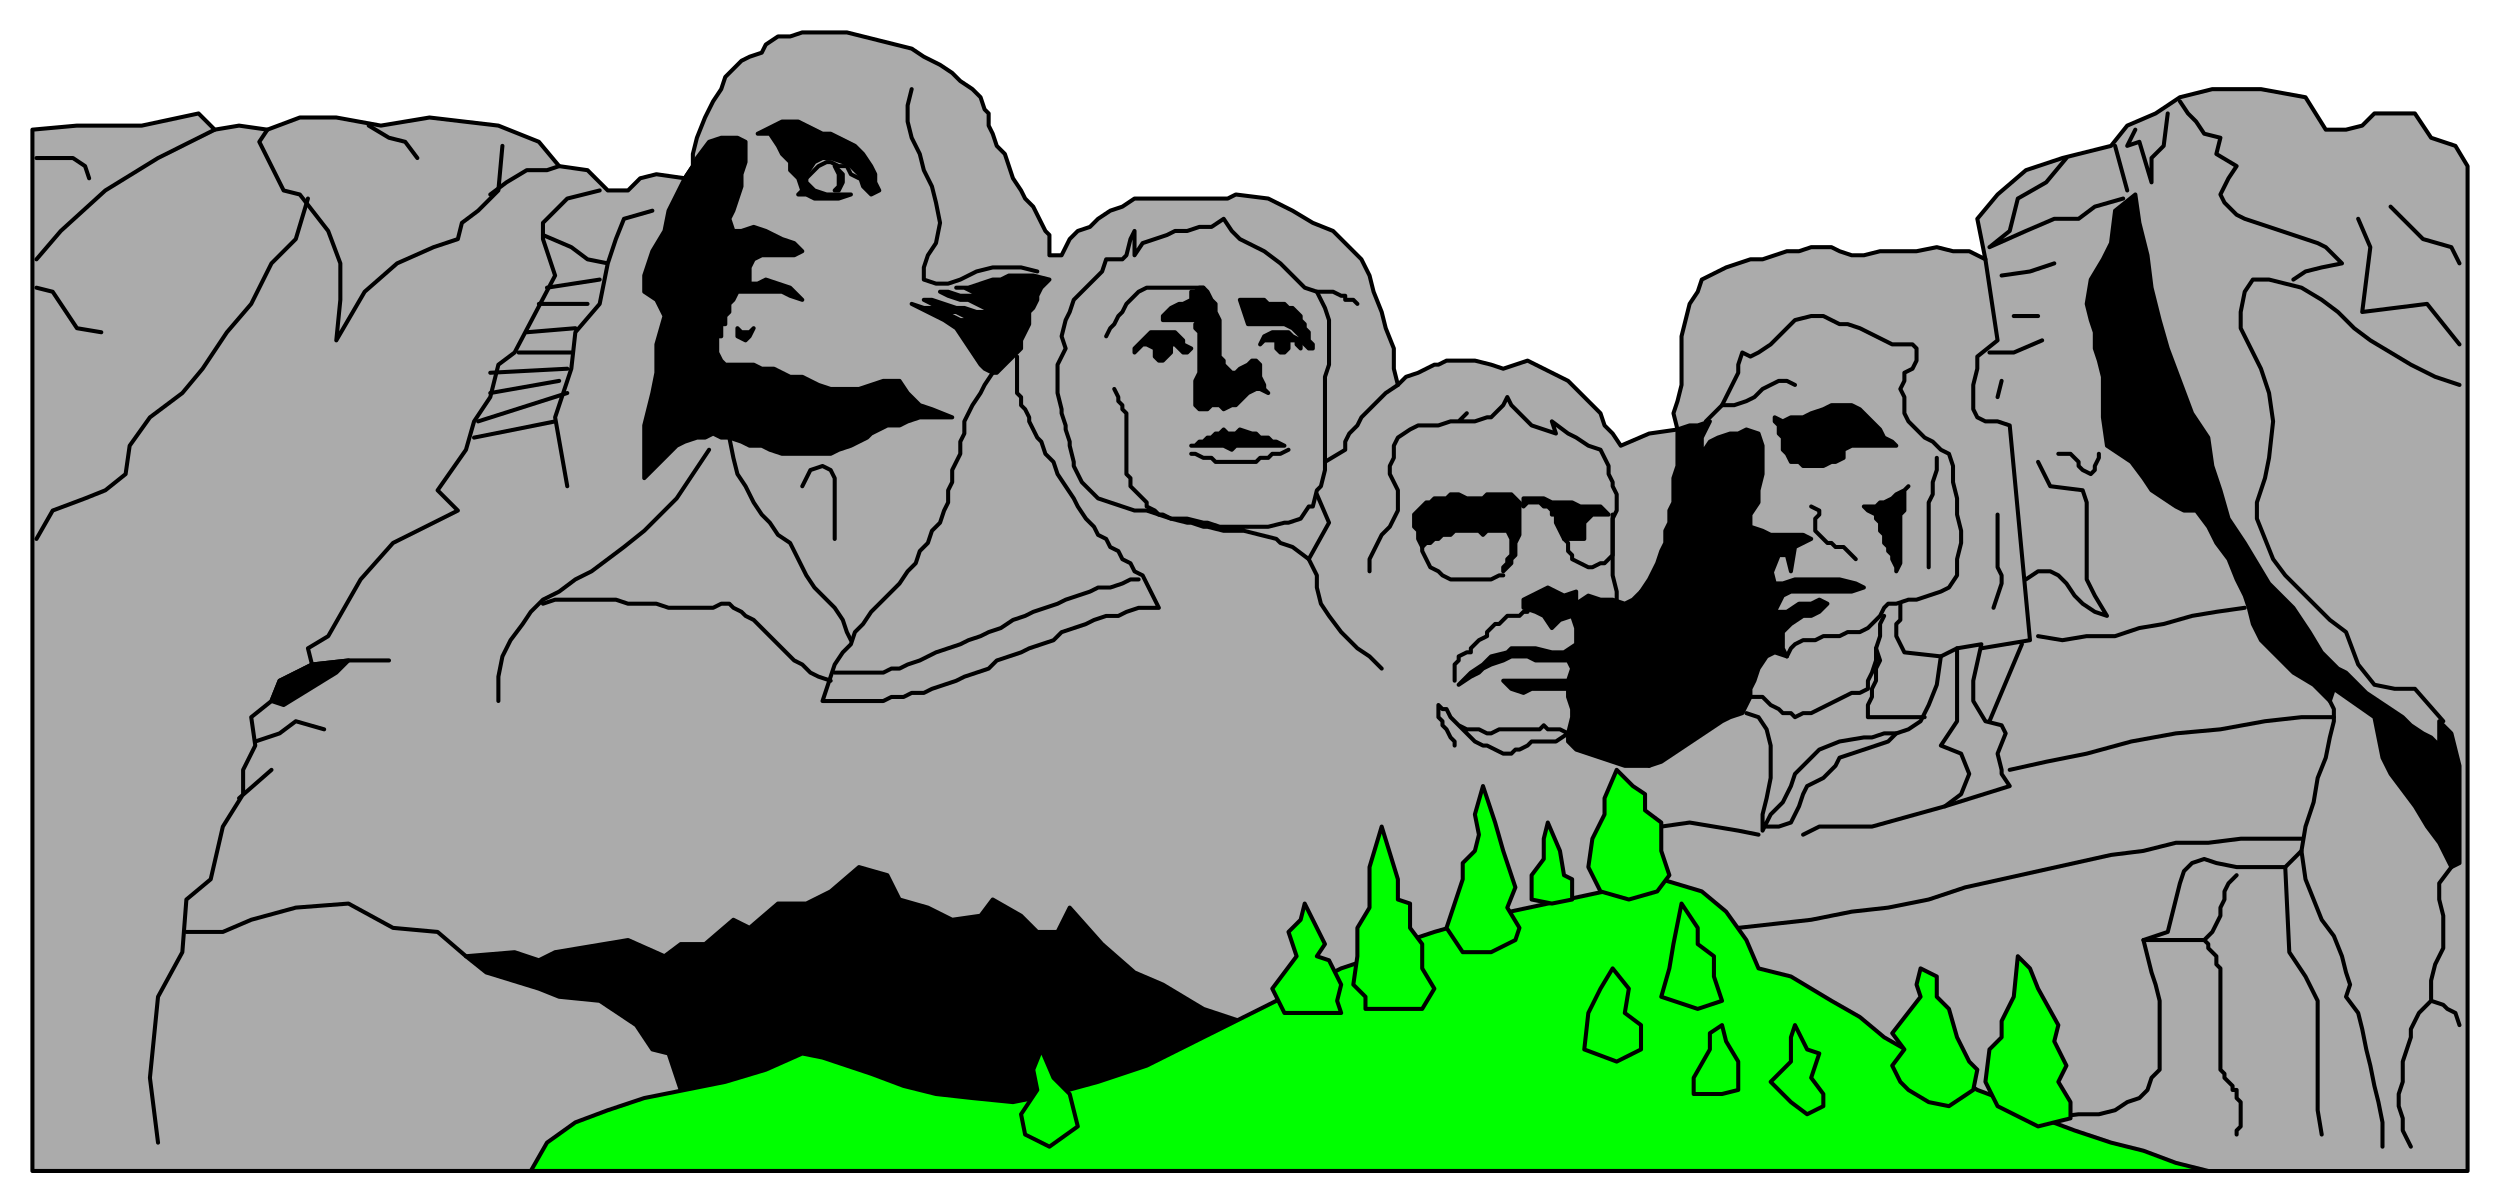 <svg xmlns="http://www.w3.org/2000/svg" fill-rule="evenodd" height="297" preserveAspectRatio="none" stroke-linecap="round" width="617"><style>.pen0{stroke:#000;stroke-width:1;stroke-linejoin:round}.brush2{fill:#000}.brush3{fill:#0f0}</style><path class="pen0" style="fill:#ababab" d="m8 32 11-1h16l14-3 4 4 6-1 7 1 8-3h9l11 2 12-2 17 2 10 4 5 6 7 1 5 5h5l3-3 4-1 7 1 2-3v-3l1-4 2-5 1-2 1-2 2-3 1-3 2-2 2-2 2-1 3-1 1-2 3-2h3l3-1h11l4 1 4 1 4 1 4 1 3 2 4 2 3 2 2 2 3 2 2 2 1 3 1 1v3l1 2 1 3 2 2 1 3 1 3 2 3 1 2 2 2 1 2 1 2 1 2 1 1v5h3l1-2 1-2 2-2 3-1 2-2 3-2 3-1 3-2h23l2-1 8 1 6 3 5 3 5 2 3 3 4 4 2 4 1 4 2 5 1 4 2 5v5l1 4 2-2 3-1 4-2h1l2-1h7l4 1 3 1 3-1 3-1 2 1 2 1 2 1 2 1 2 1 2 2 2 2 2 2 2 2 1 3 2 2 2 3 7-3 7-1-1-4 1-3 1-4V83l1-4 1-4 2-3 1-3 4-2 2-1 3-1 3-1h3l3-1 3-1h3l3-1h5l2 1 3 1h3l4-1h9l5-1 4 1h4l4 2-1-5-1-5 5-6 7-6 9-3 12-3 4-5 7-3 6-4 8-2h12l11 2 5 8h5l4-1 3-3h10l4 6 6 2 3 5v248H8V32z"/><path class="pen0" fill="none" d="M9 39h9l3 2 1 3m31-12-14 7-13 8-11 10-6 7m16 18-6-1-6-9-4-1m57-39-2 3 3 6 3 6 4 1 7 9 3 8v9l-1 10 7-12 8-7 9-4 6-2 1-4 4-3 5-5 1-11"/><path class="pen0" fill="none" d="m138 41-3 1h-5l-5 3-4 3M91 31l5 3 4 1 3 4M76 49l-3 10-6 6-5 10-6 7-6 9-5 6-8 6-5 7-1 7-5 4-5 2-8 3-4 7m139-86-8 2-6 6v4l3 9-10 19-4 3-2 8-4 6-2 7-7 10 5 5-16 8-8 9-8 14-5 3 1 4-8 4-2 5-5 4 1 7-3 6v6l-5 8-3 13-6 5-1 13-6 11-2 20 2 16m20-85 8-7"/><path class="pen0" fill="none" d="m63 183 6-2 4-3 7 2"/><path class="pen0 brush2" d="m86 163-9 1-8 4-2 5 3 1 13-8 3-3z"/><path class="pen0" fill="none" d="m77 164 9-1h10m38-105 7 3 4 3 5 1 2-6 2-5 7-2m-11 13-2 10-6 7-1 9-4 12 3 17m8-51-13 2m10 4h-12m9 6-12 1m11 5h-13m12 4-19 1m17 2-17 3m19 0-22 7m19 0-20 4M46 230h9l7-3 11-3 13-1 11 6 11 1 7 6"/><path class="pen0 brush2" d="M311 252h-5l-9-3-10-6-7-3-8-7-8-9-3 6h-5l-4-4-7-4-3 4-7 1-6-3-7-2-3-6-7-2-7 6-6 3h-7l-7 6-4-2-7 6h-6l-4 3-9-4-18 3-4 2-6-2-12 1 5 4 13 4 5 2 10 1 9 6 4 6 4 1 3 9 98 14 45-31zM169 44l-4 8-1 5-3 5-2 6v4l3 2 2 4-2 7v7l-1 5-2 8v13l3-3 3-3 2-2 2-1 3-1h2l2-1 2 1h2l3 1 2 1h3l2 1 3 1h12l2-1 3-1 4-2 1-1 2-1 2-1h3l2-1 3-1h8l-5-2-3-1-3-3-2-3h-4l-3 1-3 1h-7l-3-1-2-1-2-1h-3l-2-1-2-1h-3l-2-1h-7 0l-1-1-1-2v-4h1v-3h1v-2h0l1-1v-2l1-1 1-2h11l2 1 3 1-3-3-3-1-3-1-2 1h-2v-4l1-2 2-1h8l2-1-2-2-3-1-2-1-2-1-3-1-3 1h-2l-1-3 1-2 1-3 1-3v-3l1-3v-5l-2-1h-4l-3 1-3 4-1 2-2 3z"/><path class="pen0 brush2" d="M182 81v2l2 1 1-1 1-2-1 1h-2l-1-1zm5-48 2-1 2-1 2-1h4l2 1 2 1 2 1h2l2 1 2 1 2 1 2 2 2 3 1 2v2l1 2-2 1-2-2-1-3-2-2-2-1-3-1h-2l-2 1-2 3v2l2 2 3 1h6l-3 1h-6l-2-1h-2l1-1-1-3-2-2v-2l-2-2-1-2-2-3h-3z"/><path class="pen0" fill="none" d="m199 44 1-1 1-1 1-1 2-1h1l2 1h2l1 2 2 1m13-22-1 4v4l1 4 2 4 1 4 2 4 1 4 1 5-1 5-2 3-1 3v3l3 1h3l3-1 4-2 4-1h7l4 1"/><path class="pen0 brush2" d="m225 75 4 2 4 2 3 2 2 3 2 3 2 3 1 1 2 1h1l1-1 1-1 1-1 2-2 1-1v-2l1-2 1-2v-3l1-1 1-2v-1l1-2 2-2-4-1h-6l-2 1h-2l-3 1-3 1h-3 2l2 1h5l2 1h4l2 1h-3l-2-1h-11l-3-1h-2l2 1 3 1h2l2 1 2 1 2 1h2l2 1h-3l-3-1h-2l-3-1h-2l-3-1-3-1h-2l2 1 2 1 2 1h2l2 1 2 1 2 1 3 1-3-1-2-1h-3l-2-1-2-1-3-1h-2l-3-1z"/><path class="pen0" fill="none" d="M123 173v-6l1-5 2-4 3-4 2-3 3-3 4-2 4-3 4-2 4-3 4-3 5-4 4-4 4-4 4-6 4-6m5-3 1 5 1 4 2 3 2 4 2 3 2 2 2 3 3 2 2 4 2 4 2 3 3 3 2 2 2 3 1 3 1 2"/><path class="pen0" fill="none" d="m245 92-2 3-1 2-2 3-1 2-1 2v3l-1 2v3l-1 2-1 2v3l-1 2v3l-1 2-1 3-2 2-1 3-2 2-1 3-2 2-2 3-2 2-3 3-2 2-2 3-2 2-1 3-2 2-2 3-1 3-1 3-1 3h15l2-1h3l2-1h3l2-1 3-1 3-1 2-1 3-1 3-1 2-2 3-1 3-1 2-1 3-1 3-1 2-2 3-1 3-1 2-1 3-1h3l2-1 3-1h5l-1-2-1-2-1-2-1-2-2-1-1-2-2-1-1-2-2-1-1-2-2-1-1-2-2-2-2-3-1-2-2-3-2-3-1-3-2-2-1-3-1-1-1-2-1-2v-1l-1-2-1-1v-2l-1-1v-9m-53 32 1-2 1-2 3-1 2 1 1 2v15"/><path class="pen0" fill="none" d="m134 149 3-1h15l3 1h7l3 1h11l2-1h2l1 1 2 1 1 1 2 1 1 1 2 2 2 2 1 1 2 2 2 2 2 1 2 2 2 1 3 1m1-2h12l2-1h2l2-1 3-1 2-1 2-1 3-1 3-1 2-1 3-1 2-1 3-1 3-2 3-1 2-1 3-1 3-1 2-1 3-1 3-1 2-1h3l3-1 2-1h2"/><path class="pen0 brush2" d="M287 79v-1l2-2 2-1h1l2-1v-2h1l1-1h1l1 1 1 2 1 1v2l1 2v9l1 1v1l1 1 1 1h1l1-1 2-1 1-1h1l1 1v3l1 2v1l1 1-2-1h-1l-2 1-1 1-2 2h-1l-2 1-1-1h-2l-1 1h-2l-1-1v-6l1-2V82l-1-1v-1l1-1h-9 0z"/><path class="pen0 brush2" d="M280 87v-1l1-1 2-2 1-1h6l1 1 1 1v1l2 1h0l-1 1h-1l-1-1-1-1h-1v2l-2 2h-1l-1-1v-2l-2-1h-1l-1 1-1 1z"/><path class="pen0" fill="none" d="M297 71h-14l-2 1-1 1-1 1-1 1-1 2-1 1-1 2-1 1-1 2"/><path class="pen0 brush2" d="M306 74h6l1 1h4l1 1h1l2 2v1l1 1v1l1 1v2l1 1v1h-1l-1-1-1-1v-1l-1-1-1-1-2-1h-9l-2-6z"/><path class="pen0 brush2" d="m311 85 1-2 2-1h4l1 1 2 1v2l-1-1v-1h-2v2l-1 1h-1l-1-1v-2h-3l-1 1z"/><path class="pen0" fill="none" d="m341 165-3-3-3-2-3-3-1-1-3-4-2-3-1-4v-3l-1-2-1-2-4-3-3-1-1-1-4-1-4-1h-5l-4-1h-1l-3-1h-1l-4-1h0l-3-1-3-1h-3l-3-1-3-1-3-1-2-2-2-2-2-4v-1l-1-4v-1l-1-3v-1l-1-3v-1l-1-4v-7l2-4-1-3 1-4 1-2 1-3 2-2 3-3 2-2 1-3h4l1-1 1-4 1-2v6l2-3 3-1 3-1 2-1h3l3-1h3l3-2 2 3 2 2 6 3 4 3 3 3 3 3 3 1 2 4 1 3v11l-1 3v23l-1 4-1 1-1 4h-1l-2 3-3 1h-1l-4 1h-4 0-8l-3-1h-1l-4-1h-4 0"/><path class="pen0" fill="none" d="m275 96 1 2v1l1 1v1l1 1v15l1 1v2l1 1h0l1 1 1 1 1 1v1l2 1 1 1h1l2 1"/><path class="pen0 brush2" d="M294 110h1l1-1h1l1-1h1l1-1h1l1-1 1 1h2l1-1 3 1h1l1 1h2l1 1h1l2 1h-12l-1 1-2-1h-8 0z"/><path class="pen0" fill="none" d="M294 112h1l2 1h2l1 1h10l1-1h2l1-1h2l2-1m7-39h4l2 1h1v1h2l1 1m-12 63 5-9-3-7m2-8 5-3v-2l1-2 2-2 1-2 2-2 2-2 2-2 3-2m-7 46v-3l1-2h0l1-2 1-2 2-2 1-2h0l1-2v-5l-1-2-1-2v-2l1-2v-3l1-2 3-2 2-1h5l3-1h2l2-2-2 2h4l3-1h1l3-3 1-2 1 2 3 3 2 2 3 1 3 1-1-3 4 3 2 1 3 2 3 1 1 2 1 2v2l1 2v1l1 2v4l-1 2v14l1 4v2m-22 3h-1l-1 1h-3l-1 1-1 1h-1l-1 1-1 1v1l-2 1-1 1-1 1v1h-1l-2 1v1l-1 1v4"/><path class="pen0 brush2" d="M349 127v3l1 1v2l1 2 1-1h1l1-1h1l1-1h2l1-1h6l1 1 1-1h5l1 2v4l-1 1v1l-1 1v1l1-1 1-1v-1l1-1v-3l1-2v-8l-1-1-1-1h-6l-1 1h-4 0l-2-1h-2l-1 1h-3l-1 1h-1l-1 1-1 1-1 1zm47-1 1 1h-4l-1 1-1 1v4h-5l-1-2-1-2v-2h-1v-1l-1-1h-1l-1-1h-1 0-2l-1 1v-2h5l2 1h5l2 1h5l1 1z"/><path class="pen0" fill="none" d="M351 134v2l1 2 1 2 2 1 1 1 2 1h10l2-1h1m15-9 1 1v2l1 1v1l2 1 2 1h1l2-1h1l1-1 1-1v-10"/><path class="pen0 brush2" d="m407 189-2-43 2-3 1-2 1-2 1-3 1-2v-3l1-2v-3l1-2v-6l1-3v-9l3-1h2l3-1-1 2-1 2v4l2-3 2-1 3-1h2l2-1 3 1 1 3v7l-1 4v3l-2 3v3l3 1 2 1h8l2 1-2 1-2 1-1 6-1-4h-2l-2 5v-2l1 4h2l3-1h11l4 1 2 1-3 1h-15l-2 1-2 4h3l3-2h3l2-1 2 1-2 2-2 1h-2l-3 2-2 2v4l1 2-3-1-2 1-2 3-1 3-1 2v2l-1 2-1 2-3 1-2 1-3 2-3 2-3 2-3 2-3 2-3 1z"/><path class="pen0 brush2" d="m407 189-2-43-2 2-2 1-3-1h-3l-3-1-3 2v-3l-3 1-2-1-2-1-2 1-4 2v2l3 1 2 1 2 3 2-2 3-1 1 3v4l-3 2h-3l-4-1h-6l-1 1-4 1-2 2-3 2-3 3 3-2 2-1 1-1 2-1 3-1 2-1h4l2 1h8l1 2-1 3h-16l2 2 3 1 2-1h9v2l1 3v2l-1 4v2l2 2 3 1 3 1 3 1 3 1h6z"/><path class="pen0" fill="none" d="M359 184v-1l-1-1-1-2-1-1v-1l-1-1v-3l1 1h1l1 2 1 1 1 1 2 1h3l2 1h1l2-1h10l1-1 1 1h3l2 1-3 2h-6l-1 1-2 1h-1l-1 1h-2l-2-1-2-1h-1l-2-1-2-2-1-1-1-1-2-2"/><path class="pen0 brush2" d="M206 47h1l1-2v-2l-1-1-1-1 1 2v3l-1 1zm262 94 1-2v-12l1-1v-5l1-1-1 1-2 1-1 1-2 1h-1l-1 1h-3l1 1 2 1v1l1 1v2l1 1v2l1 1v1l1 1v1l1 2v1z"/><path class="pen0" fill="none" d="m458 138-1-1-1-1-1-1h-2l-1-1h-1l-1-1-2-2v-3l1-1v-1l-2-1"/><path class="pen0 brush2" d="m438 103 2 1 2-1h3l2-1 3-1 2-1h5l2 1 1 1 1 1 2 2 1 1 1 2 2 1 1 1h-11l-2 1v2l-2 1h-1l-2 1h-5l-1-1h-2l-1-2-1-1v-3l-1-1v-2l-1-1v-1z"/><path class="pen0" fill="none" d="m443 95-2-1h-2l-2 1-2 1-2 2-2 1-3 1h-3"/><path class="pen0" fill="none" d="m421 104 2-2 2-2 1-2 1-2 1-2 1-2v-2l1-3 2 1 2-1 3-2 3-3 3-3 4-1h3l4 2h2l3 1 2 1 2 1 2 1 2 1h5l1 1v3l-1 2-2 1v2l-1 2 1 2v4l1 2 2 2 2 2 2 1 2 2 2 1 1 3v4l1 4v4l1 4v3l-1 4v4l-2 3-2 1-3 1-3 1h-2l-3 1h-2l-1 1-1 2-1 1-1 1-1 1-2 1h-3l-2 1h-4l-2 1h-3l-2 1-1 1-1 2"/><path class="pen0 brush2" d="M446 107h-1l-2 1-1 2v2h2l1 1v-5l1-1zm4 0h4l1 1 1 1-1 1-2 1-1 1h-2l1-1 1-2-1-1-1-1z"/><path class="pen0" fill="none" d="M478 113v3l-1 3v3l-1 2v16m-45 36 3 1 2 3 1 4v8l-1 5-1 4v4l2-4 3-3 2-4 1-3 3-3 3-3 5-2 6-1h2l3-1h3l3-1 3-2 2-4 2-5 1-7 4-2v18l-4 6 5 2 2 5-2 5-4 3-18 5h-13l-4 2"/><path class="pen0" fill="none" d="m480 199 16-5-2-3v-1l-1-4 2-5-1-2-4-1-3-5v-5l2-9-6 1m-47 44h3l3-1 1-2 1-2 1-3 1-2 2-1 2-1 1-1 2-2 1-2 3-1 3-1 3-1 3-1 2-2m-36-9h3l1 1 1 1 2 1 1 1h2l1 1 2-1h2l2-1 2-1 2-1 2-1 2-1h2l2-1v-2l1-2 1-3v-3l1-3v-3l1-2m4-3v4l-1 1v3l1 2 1 2 9 1"/><path class="pen0" fill="none" d="M475 177h-14v-3l1-2v-2l1-2v-3l1-2-1-3m28 18 8-19m-10 1 12-2-5-53-3-1h-3l-2-1-1-2v-6l1-4v-3l5-4-3-20m13 50 3 6 8 1 1 3v19l2 4 3 5-3-1-3-2-2-2-2-3-2-2-2-1h-3l-3 2"/><path class="pen0" fill="none" d="M493 127v13l1 2v2l-2 6m16-38h3l1 1 1 1v1l1 1 2 1 1-1v-1l1-2v-1m-14-28-7 3h-6m12-9h-6m10-13-6 2-7 1m0 26-1 4m17-59-5 6-7 4-2 8-5 4 9-4 7-3h6l4-3 7-2M410 204l7-1 6 1 6 1 5 1m-5 23 9-1 9-1 10-2 9-1 10-2 9-3 9-2 9-2 9-2 9-2 8-1 8-2h8l8-1h15m8-30h-8l-9 1-11 2-11 1-11 2-11 3-10 2-9 2m7-33 6 1 6-1h7l6-2 6-1 7-2 6-1 7-1"/><path class="pen0 brush2" d="m527 48 1 7 2 8 1 8 2 8 2 7 3 8 3 8 4 6 1 7 2 6 2 7 4 6 3 5 3 5 3 3 3 3 4 6 3 5 4 4 2 1 2 2 3 3 3 2 3 2 3 2 2 2 3 2 2 1 2 2v-6l3 3 2 8v24l-2 1-3-6-3-4-3-5-3-4-3-4-2-4-1-5-1-5-10-7-1 3-4-4-5-3-4-4-4-4-2-4-1-4-1-3-2-4-2-5-3-4-2-4-3-4h-3l-2-1-3-2-3-2-2-3-3-4-3-2-3-2-1-7V93l-1-4-1-3v-4l-1-3-1-4 1-6 3-5 2-4 1-8 5-4z"/><path class="pen0" fill="none" d="m525 47-3-11m85 59-6-2-6-3-5-3-5-3-4-3-4-4-4-3-5-3-8-2h-4l-2 3-1 5v4l2 4 3 6 2 6 1 7-1 9-1 5-2 6v4l2 5 2 5 3 4 4 4 4 4 3 3 4 3 3 8 4 5 5 1h5l7 8M566 69l3-2 4-1 5-1-2-2-2-2-2-1-3-1-3-1-3-1-3-1-3-1-3-1-2-1-2-2-1-1-1-2 1-2 1-2 2-3-5-3 1-4-4-1-2-3-2-2-2-3m-3 3-1 8-3 3v6l-3-10-3 1 2-4m55 22 3 7-2 16 16-2 8 10m-17-34 8 8 7 2 2 4M505 276l8-1h5l4-1 3-2 3-1 2-2 1-3 2-2v-17l-1-4-1-3-1-4-1-4 6-2 1-4 1-4 1-4 1-3 2-2 3-1 3 1 5 1h12l4-4 1-6 2-6 1-6 2-5 1-5 1-4v-3l-1-2"/><path class="pen0" fill="none" d="m552 216-2 2-1 2v2l-1 2v2l-1 2-1 2-2 2h-15m15 0 1 1v1l1 1 1 1v2l1 1v24h0v1l1 1v1l1 1 1 1v1h1v2l1 1v6l-1 1v1m21 0-1-6v-27l-3-6-4-6-1-21m4-4 1 7 2 5 2 5 3 4 2 5 1 4 1 3-1 3 3 4 1 4 1 5 1 4 1 5 1 4 1 5v6m7 0-1-2-1-2v-3l-1-3v-3l1-3v-5l1-3 1-3v-2l1-2 1-2 1-1 1-1 1-1 3 1 1 1 2 1 1 3m-7-6v-5l1-4 2-4v-8l-1-4v-4l3-4"/><path class="pen0 brush3" d="m131 289 4-7 7-5 8-3 9-3 10-2 10-2 10-3 9-4 5 1 6 2 6 2 8 3 8 2 9 1 10 1 10-2 11-3 12-4 12-6 6-3 6-3 6-3 6-3 6-3 6-3 6-2 6-3 5-2 6-2 14-4 14-3 14-3 7-2 7-1 10 3 6 5 5 7 3 7 8 2 10 6 7 4 6 5 7 4 8 4 8 5 8 3 8 4 8 3 9 3 8 2 8 3 8 2H131z"/><path class="pen0 brush3" d="m257 259-2 5 1 5-4 6 1 5 6 3 7-5-2-8-4-4-3-7zm65-36 2 4 3 6-2 3 3 1 3 6-1 4 1 3h-14l-3-6 3-4 3-4-2-6 3-3 1-4zm19-19 4 13v5l3 1v6l3 4v6l3 5-3 5h-14v-3l-3-3 1-7v-7l3-5v-10l3-10zm25-10 2 6 1 3 2 7 3 9-2 5 3 5-1 3-6 3h-7l-4-6 2-6 2-6v-4l3-3 1-4-1-5 2-7zm16 9 3 7 1 6 2 1v5l-5 1-5-1v-6l3-4v-5l1-4zm17-13 4 4 3 2v4l4 3v7l2 6-3 4-7 2-7-2-3-6 1-7 3-6v-4l3-7zm-8 69 1-9 3-6 3-5 4 5-1 6 4 3v6l-6 3-8-3zm34-6 1 4 3 5v7l-4 1h-7v-4l4-7v-4l3-2zm-10-30 4 6v4l4 3v5l2 6-6 2-9-3 2-7 1-6 2-10zm59 16 4 2v5l3 3 2 7 3 6 2 2-1 5-6 4-5-1-5-3-2-2-2-4 3-4-3-4 7-9-1-3 1-4zm24-3 3 3 2 5 5 9-1 4 3 6-2 4 3 5v4l-8 2-10-5-3-6 1-8 3-3v-4l3-6 1-10zm-55 17 3 6 3 1-2 6 3 4v3l-4 2-4-3-5-5 5-5v-6l1-3z"/></svg>
